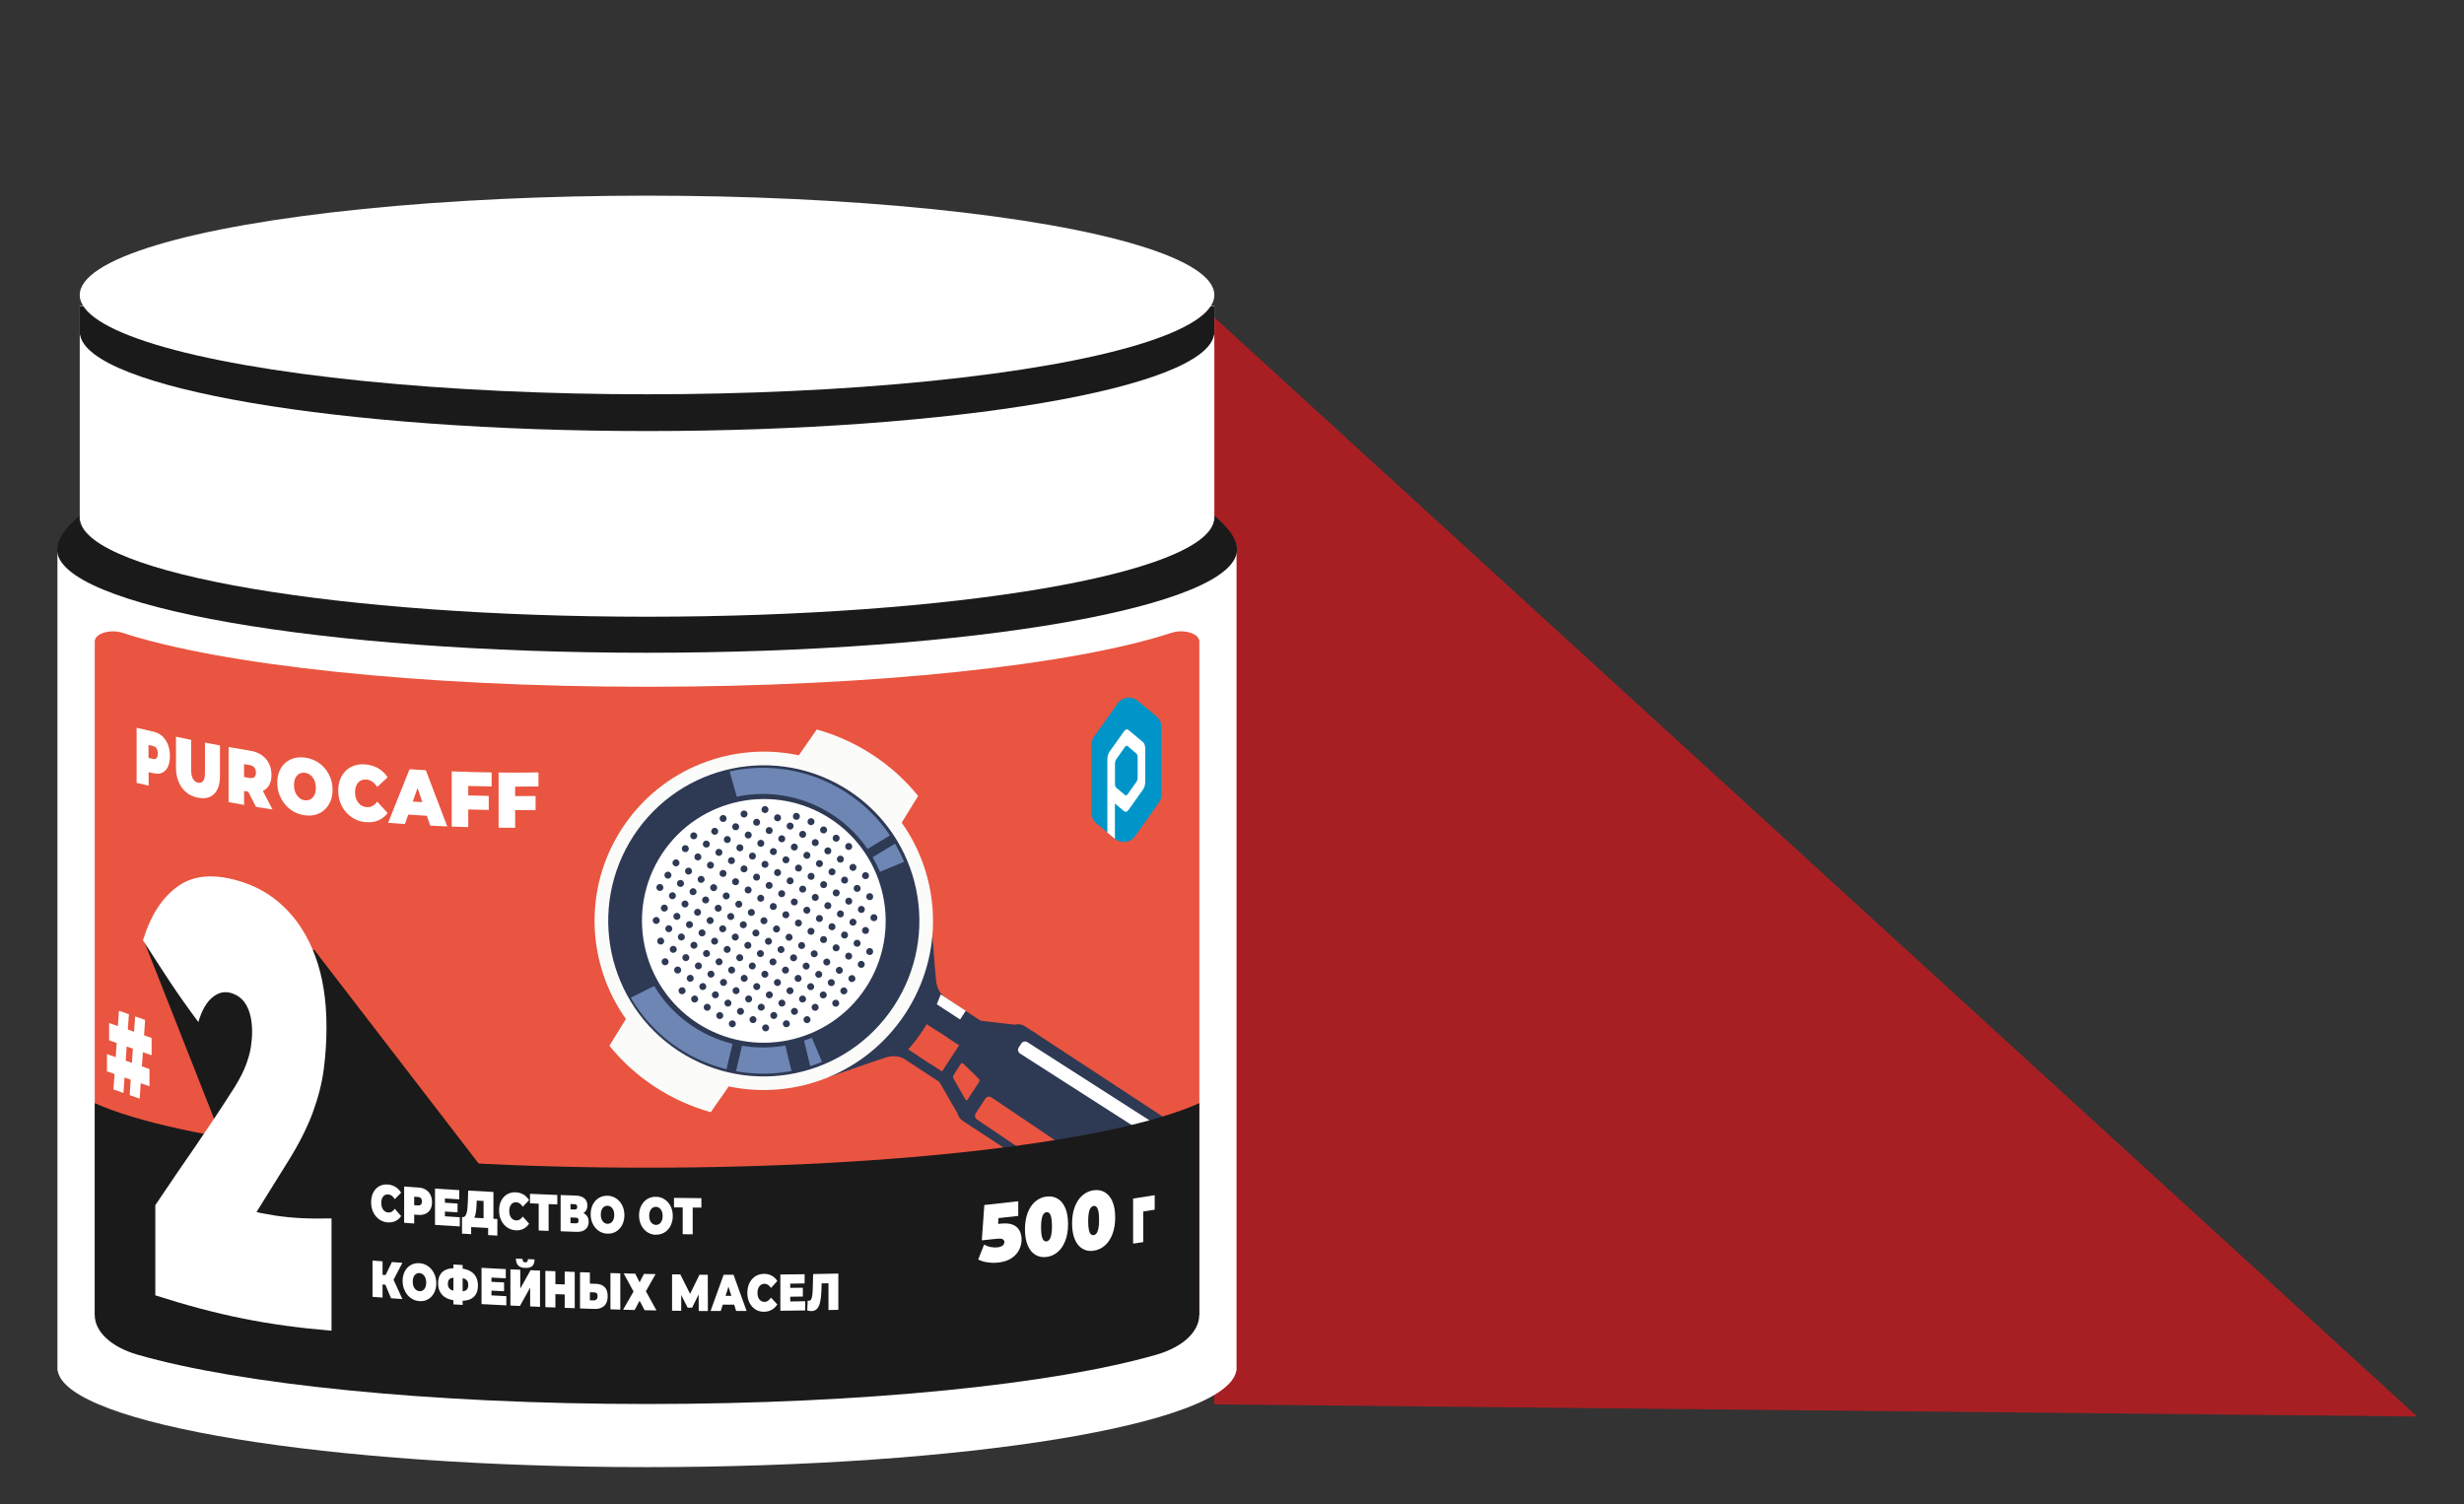 <?xml version="1.0" encoding="UTF-8"?> <svg xmlns="http://www.w3.org/2000/svg" xmlns:xlink="http://www.w3.org/1999/xlink" viewBox="0 0 447.07 272.93"><rect x="0" y="0" width="447.07" height="272.93" fill="#333333" stroke="none"/> <defs> <style> .cls-1 { fill: none; } .cls-2 { clip-path: url(#clippath); } .cls-3 { fill: #0095c8; } .cls-4 { fill: #e95540; } .cls-5, .cls-6 { fill: #fff; } .cls-7 { fill: #a81f23; } .cls-8 { fill: #111; } .cls-9 { fill: #1a1a1a; } .cls-10 { fill: #6d86b4; } .cls-11, .cls-12 { fill: #2e3954; } .cls-13 { clip-path: url(#clippath-1); } .cls-14 { fill: #2f3952; } .cls-14, .cls-12, .cls-6, .cls-15 { fill-rule: evenodd; } .cls-15 { fill: #fbfbfa; } </style> <clipPath id="clippath"> <polygon class="cls-1" points="-643.59 1067.89 -643.59 2787.18 -3711.78 2796.21 -3711.78 1347.13 -643.59 1067.89"></polygon> </clipPath> <clipPath id="clippath-1"> <rect class="cls-1" x="95.41" y="127.06" width="117.28" height="87.56"></rect> </clipPath> </defs> <g id="_Слой_20" data-name="Слой 20"> <g class="cls-2"> <g> <path class="cls-11" d="M-2492.5-109.73C-1968.04,342.76-1460.99,814.82-944.46,1276.21-391.82,1763.99,165.87,2260.86,709.51,2758.67c70.49,64.48,140.88,129.08,211.01,193.97l-1.12,1.25c-72.08-62.71-143.9-125.71-215.62-188.83C150.16,2278.35-404.01,1777.59-948.63,1280.85-1461.14,816.68-1992.53,363.52-2492.5-109.73h0Z"></path> <path class="cls-11" d="M-2744.47,47.74c524.47,452.49,1031.52,924.55,1548.05,1385.94C-643.78,1921.47-86.1,2418.34,457.54,2916.15c70.49,64.48,140.88,129.08,211.01,193.97l-1.12,1.25c-72.08-62.71-143.9-125.71-215.62-188.83C-101.8,2435.83-655.98,1935.06-1200.59,1438.33-1713.1,974.16-2244.49,521-2744.47,47.74h0Z"></path> <path class="cls-11" d="M-2996.43,205.22c524.47,452.49,1031.52,924.55,1548.05,1385.94,552.63,487.79,1110.32,984.66,1653.96,1482.47,70.49,64.48,140.88,129.08,211.01,193.97l-1.12,1.25c-72.08-62.71-143.9-125.71-215.62-188.83-553.61-486.71-1107.79-987.48-1652.4-1484.21-512.51-464.18-1043.9-917.33-1543.88-1390.59h0Z"></path> </g> </g> </g> <g id="_Слой_18" data-name="Слой 18"> <g> <polygon class="cls-7" points="217.78 55.27 438.57 257.02 220.32 254.81 217.78 55.27"></polygon> <g> <g> <path class="cls-5" d="M10.42,98.98V241.29h0v7.44h.05c1.72,9.7,48.93,17.47,106.92,17.47s105.2-7.77,106.92-17.47h.05v-7.44h0V98.98H10.42Z"></path> <path class="cls-9" d="M224.45,99.7c0,10.35-47.93,18.74-107.05,18.74S10.35,110.05,10.35,99.7s47.93-30.74,107.05-30.74,107.05,20.39,107.05,30.74Z"></path> <path class="cls-4" d="M117.4,124.61c-41.47,0-77.41-3.98-95.16-9.79-2.23-.73-5.05,.13-5.05,1.55v122.15c15.18,6.84,54.3,11.71,100.21,11.71s85.03-4.87,100.21-11.71V116.37c0-1.42-2.82-2.28-5.05-1.55-17.74,5.81-53.68,9.79-95.16,9.79Z"></path> <path class="cls-5" d="M14.47,55.52v38.91h.05c1.66,9.7,47.08,17.47,102.88,17.47s101.22-7.77,102.88-17.47h.05V55.52H14.47Z"></path> <path class="cls-9" d="M14.47,55.57v5.17h.05c1.66,9.7,47.08,17.47,102.88,17.47s101.22-7.77,102.88-17.47h.05v-5.17H14.47Z"></path> <ellipse class="cls-5" cx="117.4" cy="53.52" rx="102.93" ry="18.02"></ellipse> </g> <path class="cls-5" d="M19.41,194.39v-3.13l7.71,2.71v3.13l-7.71-2.71Zm.39-5.63v-3.14l7.71,2.71v3.14l-7.71-2.71Zm.79,8.91l.99-14.28,1.81,.64-.99,14.28-1.81-.64Zm2.94,1.03l.99-14.28,1.81,.64-.99,14.28-1.81-.64Z"></path> <g> <path class="cls-1" d="M11.51,135.65c0-.97,0-1.46,0-2.43,1.49,.43,2.24,.64,3.74,1.05,0,.97,0,1.46,0,2.43-1.5-.41-2.25-.62-3.74-1.05Z"></path> <path class="cls-5" d="M24.79,142.07c0-4.01,0-6.01,0-10.02,1.24,.3,1.86,.44,3.1,.72,.6,.14,1.12,.41,1.56,.81,.44,.4,.78,.91,1.02,1.53,.24,.62,.36,1.31,.36,2.09,0,.77-.12,1.41-.36,1.92-.24,.51-.58,.87-1.02,1.08-.44,.21-.96,.25-1.56,.11-.76-.17-1.14-.26-1.89-.44,.39-.49,.58-.73,.97-1.22,0,1.56,0,2.34,0,3.91-.87-.2-1.3-.3-2.17-.51Zm2.17-3.02c-.39-.7-.58-1.05-.97-1.76,.7,.17,1.05,.25,1.76,.41,.3,.07,.52,.01,.67-.16,.14-.18,.22-.45,.22-.81,0-.36-.07-.66-.22-.91-.14-.24-.37-.4-.67-.47-.7-.16-1.05-.24-1.76-.41,.39-.52,.58-.78,.96-1.31,0,2.16,0,3.24,0,5.41Z"></path> <path class="cls-5" d="M35.92,144.74c-1.26-.25-2.24-.87-2.94-1.85s-1.05-2.22-1.05-3.71c0-2.2,0-3.31,0-5.51,1.1,.24,1.66,.35,2.76,.58,0,2.16,0,3.25,0,5.41,0,.76,.11,1.33,.34,1.69,.23,.37,.53,.59,.91,.66,.39,.08,.7-.02,.92-.3,.22-.28,.33-.8,.33-1.56,0-2.16,0-3.25,0-5.41,1.09,.21,1.63,.32,2.72,.52,0,2.2,0,3.31,0,5.51,0,1.5-.35,2.6-1.06,3.29-.7,.7-1.69,.93-2.94,.67Z"></path> <path class="cls-5" d="M41.48,145.56c0-4.01,0-6.01,0-10.02,1.6,.29,2.4,.42,4,.69,.78,.13,1.45,.39,2.01,.78,.57,.4,1,.9,1.31,1.51,.31,.61,.46,1.31,.46,2.08,0,.77-.15,1.41-.46,1.92-.31,.51-.75,.87-1.31,1.08-.57,.21-1.24,.24-2.01,.12-.98-.16-1.47-.25-2.44-.42,.5-.47,.75-.7,1.25-1.17,0,1.56,0,2.34,0,3.91-1.12-.19-1.68-.29-2.8-.49Zm2.8-3.04c-.5-.7-.75-1.05-1.25-1.75,.91,.16,1.36,.24,2.27,.39,.39,.06,.67,0,.86-.17,.19-.18,.28-.45,.28-.81s-.09-.66-.28-.9c-.19-.24-.47-.39-.86-.46-.91-.15-1.36-.23-2.27-.39,.5-.53,.75-.79,1.25-1.32,0,2.16,0,3.24,0,5.41Zm2.17,3.89c-.82-1.59-1.22-2.39-2.04-3.99,1.19,.2,1.78,.3,2.97,.49,.83,1.59,1.24,2.38,2.07,3.97-1.2-.18-1.8-.28-2.99-.47Z"></path> <path class="cls-5" d="M55.33,147.94c-.73-.1-1.4-.32-2.01-.66-.61-.34-1.14-.78-1.59-1.32-.45-.54-.8-1.14-1.05-1.82-.25-.67-.37-1.39-.37-2.14s.12-1.44,.37-2.04c.25-.6,.6-1.1,1.05-1.51,.45-.41,.98-.7,1.59-.87,.61-.17,1.28-.21,2-.12,.73,.1,1.4,.31,2.01,.64,.61,.33,1.14,.76,1.59,1.29,.45,.53,.8,1.12,1.05,1.78,.25,.66,.37,1.38,.37,2.14s-.12,1.44-.37,2.04c-.25,.61-.6,1.13-1.05,1.55-.45,.42-.98,.72-1.59,.9-.61,.18-1.27,.23-1.99,.13Zm-.01-2.74c.28,.04,.54,.01,.78-.07,.24-.08,.45-.22,.63-.41,.18-.19,.32-.44,.43-.73,.1-.3,.15-.64,.15-1.03s-.05-.75-.15-1.07c-.1-.32-.24-.6-.43-.84-.18-.24-.39-.43-.63-.57-.24-.15-.5-.24-.78-.27-.28-.04-.54-.01-.78,.07-.24,.08-.45,.22-.63,.41-.18,.19-.32,.43-.42,.73-.1,.3-.15,.64-.15,1.03s.05,.75,.15,1.07c.1,.32,.24,.61,.42,.84,.18,.24,.39,.43,.63,.58,.24,.15,.5,.24,.78,.27Z"></path> <path class="cls-5" d="M66.34,149.18c-.71-.07-1.37-.26-1.98-.57-.61-.31-1.13-.73-1.58-1.24-.44-.51-.79-1.1-1.04-1.77-.25-.67-.37-1.38-.37-2.16s.12-1.47,.37-2.08c.25-.61,.59-1.13,1.04-1.55,.44-.42,.97-.73,1.58-.92,.61-.19,1.26-.26,1.98-.19,.87,.08,1.65,.32,2.32,.72,.67,.4,1.23,.94,1.67,1.62-.76,.7-1.14,1.05-1.89,1.75-.26-.4-.55-.71-.87-.94-.32-.23-.68-.37-1.07-.4-.31-.03-.6,0-.85,.09-.25,.09-.47,.24-.65,.44-.18,.2-.32,.45-.43,.75-.1,.3-.15,.64-.15,1.02s.05,.73,.15,1.05c.1,.32,.24,.6,.43,.84,.18,.24,.4,.42,.65,.56,.25,.14,.54,.22,.85,.25,.4,.04,.76-.03,1.07-.21,.32-.18,.61-.44,.87-.79,.76,.83,1.14,1.24,1.89,2.06-.44,.6-1,1.05-1.67,1.34-.67,.29-1.45,.4-2.32,.32Z"></path> <path class="cls-5" d="M70.42,149.3c1.56-3.88,2.34-5.83,3.89-9.73,1.18,.08,1.77,.11,2.95,.18,1.56,4.09,2.34,6.13,3.89,10.2-1.24-.05-1.86-.08-3.1-.15-1.15-3.43-1.72-5.14-2.87-8.58,.47,.03,.7,.04,1.17,.07-1.15,3.3-1.72,4.94-2.88,8.23-1.22-.08-1.83-.13-3.05-.22Zm2.31-1.57c.31-.95,.46-1.43,.76-2.38,1.64,.11,2.46,.16,4.1,.25,.31,.99,.46,1.48,.76,2.47-2.25-.12-3.37-.19-5.62-.34Z"></path> <path class="cls-5" d="M84.96,150.08c-1.2-.04-1.8-.06-3-.1,0-4,0-6.01,0-10.02,2.9,.11,4.34,.15,7.24,.19,0,1.02,0,1.53,0,2.55-1.69-.02-2.54-.04-4.24-.09,0,2.99,0,4.48,0,7.47Zm-.2-5.76c1.57,.05,2.35,.06,3.92,.09,0,1.02,0,1.53,0,2.55-1.57-.03-2.35-.04-3.92-.09,0-1.02,0-1.53,0-2.55Z"></path> <path class="cls-5" d="M93.47,150.2c-1.2,0-1.8,0-3-.02,0-4,0-6.01,0-10.01,2.89,.03,4.34,.03,7.23-.02,0,1.02,0,1.53,0,2.55-1.69,.02-2.54,.03-4.23,.03,0,2.99,0,4.48,0,7.47Zm-.2-5.75c1.57,0,2.35,0,3.91-.02,0,1.02,0,1.53,0,2.55-1.57,.02-2.35,.02-3.91,.02,0-1.02,0-1.53,0-2.55Z"></path> <path class="cls-1" d="M143.9,142.85v-2.43c1.5-.27,2.25-.4,3.74-.69v2.43c-1.49,.29-2.24,.42-3.74,.69Z"></path> </g> <g> <path class="cls-3" d="M198.01,135.16v12.29c0,.74,.33,1.45,.9,1.92l3.38,2.82c1.12,.94,2.81,.72,3.66-.47l4.32-6.08c.3-.42,.46-.93,.46-1.45v-12.29c0-.74-.33-1.45-.9-1.92l-3.38-2.82c-1.12-.94-2.81-.72-3.66,.47l-4.32,6.08c-.3,.42-.46,.93-.46,1.45Z"></path> <path class="cls-5" d="M207.41,134.67l-2.67-2.23c-.24-.2-.53-.11-.77,.22l-2.67,3.75c-.24,.33-.38,.87-.38,1.4v1.56h0v11.7l1.37,1.14v-6.42l1.68,1.41c.24,.2,.53,.11,.77-.22l2.67-3.75c.24-.33,.38-.87,.38-1.4v-5.98c0-.53-.15-.98-.38-1.18Zm-.99,6.36c0,.32-.09,.64-.23,.84l-1.6,2.26c-.14,.2-.32,.25-.46,.13l-1.6-1.34c-.14-.12-.23-.39-.23-.71v-3.6c0-.32,.09-.64,.23-.84l1.6-2.26c.14-.2,.32-.25,.46-.13l1.6,1.34c.14,.12,.23,.39,.23,.71v3.6Z"></path> </g> <polygon class="cls-9" points="26.11 170.69 44.88 218.31 46.29 241.62 114.29 246.79 57.04 172.38 26.11 170.69"></polygon> <g class="cls-13"> <g> <polygon class="cls-14" points="170.43 196.3 173.76 202.07 184.1 185.92 177.67 185.18 170.43 196.3"></polygon> <g> <g> <path class="cls-12" d="M164.2,192.22l27.66,18.14,3.67-5.6,3.67-5.6-27.66-18.14c-1.02-.67-1.58-1.89-1.7-3.08-.21-2.12-.87-10.97-.87-10.97l-5.03-1.09c.58-.15-2.95,11.44-2.95,11.44l2.79,2.8-1.75,2.67-1.75,2.67-3.68-1.45s-9.22,7.86-9.32,7.27l3,4.18s8.38-2.93,10.41-3.58c1.14-.36,2.48-.35,3.5,.33Z"></path> <path class="cls-15" d="M132.23,197.12c12.01,2.54,24.89-2.32,32.03-13.21,7.14-10.89,6.46-24.63-.66-34.64l2.99-4.85c-2.29-2.83-5.05-5.36-8.26-7.46s-6.63-3.62-10.13-4.6l-3.26,4.68c-12.01-2.54-24.89,2.32-32.03,13.21-7.14,10.89-6.46,24.63,.66,34.64l-3,4.85c2.29,2.83,5.05,5.36,8.26,7.46,3.21,2.1,6.63,3.62,10.13,4.6l3.26-4.68Z"></path> <path class="cls-12" d="M181.81,195.76l5.63-8.59,37.1,24.33c9.44,6.19,15.18,5.36,19.95,8.49l24.14,15.83c1.56,1.02,2,3.13,.98,4.69l-5.88,8.97-5.88,8.97c-1.02,1.56-3.13,2-4.69,.97l-24.14-15.83c-4.77-3.13-6.3-8.72-15.74-14.91l-37.1-24.33,5.63-8.59Z"></path> <path class="cls-12" d="M176.6,204.62l-1.9-1.24c-.48-.32-.81-.79-.95-1.31-.16-.6-.07-1.27,.29-1.83l8.78-13.38c.68-1.04,2.1-1.34,3.14-.65l1.9,1.24-11.26,17.18Z"></path> <circle class="cls-8" cx="138.59" cy="167.09" r="27.64"></circle> <path class="cls-12" d="M153.85,143.82c-12.81-8.4-30.12-4.8-38.52,8.01-8.4,12.81-4.8,30.12,8.01,38.52,12.81,8.4,30.12,4.8,38.52-8.01,8.4-12.81,4.8-30.12-8.01-38.52Z"></path> <path class="cls-6" d="M150.72,148.59c-10.19-6.68-23.95-3.82-30.63,6.37-6.68,10.19-3.82,23.95,6.37,30.63,10.19,6.68,23.95,3.82,30.63-6.37,6.68-10.19,3.82-23.95-6.37-30.63Z"></path> <path class="cls-12" d="M144.85,147.59c.29,.19,.37,.58,.18,.88s-.58,.37-.88,.18-.37-.58-.18-.88,.58-.37,.88-.18h0Zm9.37,30.5c.29,.19,.68,.11,.88-.18s.11-.68-.18-.88-.68-.11-.88,.18-.11,.68,.18,.88h0Zm-2.28-1.5c.29,.19,.68,.11,.88-.18s.11-.68-.18-.88-.68-.11-.88,.18-.11,.68,.18,.88h0Zm-2.28-1.5c.29,.19,.68,.11,.88-.18s.11-.68-.18-.88-.68-.11-.88,.18-.11,.68,.18,.88h0Zm-2.28-1.5c.29,.19,.68,.11,.88-.18s.11-.68-.18-.88-.68-.11-.88,.18-.11,.68,.18,.88h0Zm-2.28-1.5c.29,.19,.68,.11,.88-.18s.11-.68-.18-.88-.68-.11-.88,.18-.11,.68,.18,.88h0Zm-2.28-1.5c.29,.19,.68,.11,.88-.18s.11-.68-.18-.88-.68-.11-.88,.18-.11,.68,.18,.88h0Zm-2.28-1.5c.29,.19,.68,.11,.88-.18s.11-.68-.18-.88-.68-.11-.88,.18-.11,.68,.18,.88h0Zm-2.28-1.5c.29,.19,.68,.11,.88-.18s.11-.68-.18-.88-.68-.11-.88,.18-.11,.68,.18,.88h0Zm-2.28-1.5c.29,.19,.68,.11,.88-.18s.11-.68-.18-.88-.68-.11-.88,.18-.11,.68,.18,.88h0Zm-2.28-1.5c.29,.19,.68,.11,.88-.18s.11-.68-.18-.88-.68-.11-.88,.18-.11,.68,.18,.88h0Zm-2.28-1.5c.29,.19,.68,.11,.88-.18s.11-.68-.18-.88-.68-.11-.88,.18-.11,.68,.18,.88h0Zm-2.28-1.5c.29,.19,.68,.11,.88-.18s.11-.68-.18-.88-.68-.11-.88,.18-.11,.68,.18,.88h0Zm-2.28-1.5c.29,.19,.68,.11,.88-.18s.11-.68-.18-.88-.68-.11-.88,.18-.11,.68,.18,.88h0Zm-2.28-1.5c.29,.19,.68,.11,.88-.18s.11-.68-.18-.88-.68-.11-.88,.18-.11,.68,.18,.88h0Zm-2.28-1.5c.29,.19,.68,.11,.88-.18s.11-.68-.18-.88-.68-.11-.88,.18-.11,.68,.18,.88h0Zm30.46,23.23c.29,.19,.68,.11,.88-.18s.11-.68-.18-.88-.68-.11-.88,.18-.11,.68,.18,.88h0Zm-2.28-1.5c.29,.19,.68,.11,.88-.18s.11-.68-.18-.88-.68-.11-.88,.18-.11,.68,.18,.88h0Zm-2.28-1.5c.29,.19,.68,.11,.88-.18s.11-.68-.18-.88-.68-.11-.88,.18-.11,.68,.18,.88h0Zm-2.28-1.5c.29,.19,.68,.11,.88-.18s.11-.68-.18-.88-.68-.11-.88,.18-.11,.68,.18,.88h0Zm-2.28-1.5c.29,.19,.68,.11,.88-.18s.11-.68-.18-.88-.68-.11-.88,.18-.11,.68,.18,.88h0Zm-2.28-1.5c.29,.19,.68,.11,.88-.18s.11-.68-.18-.88-.68-.11-.88,.18-.11,.68,.18,.88h0Zm-2.28-1.5c.29,.19,.68,.11,.88-.18s.11-.68-.18-.88-.68-.11-.88,.18-.11,.68,.18,.88h0Zm-2.28-1.5c.29,.19,.68,.11,.88-.18s.11-.68-.18-.88-.68-.11-.88,.18-.11,.68,.18,.88h0Zm-2.28-1.5c.29,.19,.68,.11,.88-.18s.11-.68-.18-.88-.68-.11-.88,.18-.11,.68,.18,.88h0Zm-2.28-1.5c.29,.19,.68,.11,.88-.18s.11-.68-.18-.88-.68-.11-.88,.18-.11,.68,.18,.88h0Zm-2.28-1.5c.29,.19,.68,.11,.88-.18s.11-.68-.18-.88-.68-.11-.88,.18-.11,.68,.18,.88h0Zm-2.28-1.5c.29,.19,.68,.11,.88-.18s.11-.68-.18-.88-.68-.11-.88,.18-.11,.68,.18,.88h0Zm-2.28-1.5c.29,.19,.68,.11,.88-.18s.11-.68-.18-.88-.68-.11-.88,.18-.11,.68,.18,.88h0Zm-2.28-1.5c.29,.19,.68,.11,.88-.18s.11-.68-.18-.88-.68-.11-.88,.18-.11,.68,.18,.88h0Zm-2.28-1.5c.29,.19,.68,.11,.88-.18s.11-.68-.18-.88-.68-.11-.88,.18-.11,.68,.18,.88h0Zm30.46,23.23c.29,.19,.68,.11,.87-.18s.11-.68-.18-.88-.68-.11-.88,.18-.11,.68,.18,.88h0Zm-2.28-1.5c.29,.19,.68,.11,.88-.18s.11-.68-.18-.88-.68-.11-.88,.18-.11,.68,.18,.88h0Zm-2.28-1.5c.29,.19,.68,.11,.88-.18s.11-.68-.18-.88-.68-.11-.88,.18-.11,.68,.18,.88h0Zm-2.28-1.5c.29,.19,.68,.11,.88-.18s.11-.68-.18-.88-.68-.11-.88,.18-.11,.68,.18,.88h0Zm-2.28-1.5c.29,.19,.68,.11,.87-.18s.11-.68-.18-.88-.68-.11-.88,.18-.11,.68,.18,.88h0Zm-2.28-1.5c.29,.19,.68,.11,.88-.18s.11-.68-.18-.88-.68-.11-.88,.18-.11,.68,.18,.88h0Zm-2.28-1.5c.29,.19,.68,.11,.88-.18s.11-.68-.18-.88-.68-.11-.88,.18-.11,.68,.18,.88h0Zm-2.28-1.5c.29,.19,.68,.11,.88-.18s.11-.68-.18-.88-.68-.11-.88,.18-.11,.68,.18,.88h0Zm-2.28-1.5c.29,.19,.68,.11,.88-.18s.11-.68-.18-.88-.68-.11-.88,.18-.11,.68,.18,.88h0Zm-2.28-1.5c.29,.19,.68,.11,.88-.18s.11-.68-.18-.88-.68-.11-.88,.18-.11,.68,.18,.88h0Zm-2.28-1.5c.29,.19,.68,.11,.88-.18s.11-.68-.18-.88-.68-.11-.88,.18-.11,.68,.18,.88h0Zm-2.28-1.5c.29,.19,.68,.11,.88-.18s.11-.68-.18-.88-.68-.11-.88,.18-.11,.68,.18,.88h0Zm-2.28-1.5c.29,.19,.68,.11,.88-.18s.11-.68-.18-.88-.68-.11-.88,.18-.11,.68,.18,.88h0Zm-2.28-1.5c.29,.19,.68,.11,.88-.18s.11-.68-.18-.88-.68-.11-.88,.18-.11,.68,.18,.88h0Zm-2.28-1.5c.29,.19,.68,.11,.88-.18s.11-.68-.18-.88-.68-.11-.88,.18-.11,.68,.18,.88h0Zm28.17,21.74c.29,.19,.68,.11,.88-.18s.11-.68-.18-.88-.68-.11-.88,.18-.11,.68,.18,.88h0Zm-2.28-1.5c.29,.19,.68,.11,.88-.18s.11-.68-.18-.88-.68-.11-.88,.18-.11,.68,.18,.88h0Zm-2.28-1.5c.29,.19,.68,.11,.88-.18s.11-.68-.18-.88c-.29-.19-.68-.11-.88,.18s-.11,.68,.18,.88h0Zm-2.28-1.5c.29,.19,.68,.11,.88-.18s.11-.68-.18-.88-.68-.11-.88,.18-.11,.68,.18,.88h0Zm-2.28-1.5c.29,.19,.68,.11,.88-.18s.11-.68-.18-.88-.68-.11-.88,.18-.11,.68,.18,.88h0Zm-2.28-1.5c.29,.19,.68,.11,.88-.18s.11-.68-.18-.88-.68-.11-.88,.18-.11,.68,.18,.88h0Zm-2.28-1.5c.29,.19,.68,.11,.88-.18s.11-.68-.18-.88-.68-.11-.88,.18-.11,.68,.18,.88h0Zm-2.28-1.5c.29,.19,.68,.11,.88-.18s.11-.68-.18-.88-.68-.11-.88,.18-.11,.68,.18,.88h0Zm-2.28-1.5c.29,.19,.68,.11,.88-.18s.11-.68-.18-.88-.68-.11-.88,.18-.11,.68,.18,.88h0Zm-2.28-1.5c.29,.19,.68,.11,.88-.18s.11-.68-.18-.88-.68-.11-.88,.18-.11,.68,.18,.88h0Zm-2.28-1.5c.29,.19,.68,.11,.88-.18s.11-.68-.18-.88-.68-.11-.88,.18-.11,.68,.18,.88h0Zm-2.28-1.5c.29,.19,.68,.11,.88-.18s.11-.68-.18-.88-.68-.11-.88,.18-.11,.68,.18,.88h0Zm-2.28-1.5c.29,.19,.68,.11,.88-.18s.11-.68-.18-.88-.68-.11-.88,.18-.11,.68,.18,.88h0Zm25.89,20.24c.29,.19,.68,.11,.88-.18s.11-.68-.18-.88-.68-.11-.88,.18-.11,.68,.18,.88h0Zm-2.28-1.5c.29,.19,.68,.11,.88-.18s.11-.68-.18-.88-.68-.11-.88,.18-.11,.68,.18,.88h0Zm-2.28-1.5c.29,.19,.68,.11,.88-.18s.11-.68-.18-.88-.68-.11-.88,.18-.11,.68,.18,.88h0Zm-2.28-1.5c.29,.19,.68,.11,.88-.18s.11-.68-.18-.88-.68-.11-.88,.18-.11,.68,.18,.88h0Zm-2.28-1.5c.29,.19,.68,.11,.88-.18s.11-.68-.18-.88-.68-.11-.88,.18-.11,.68,.18,.88h0Zm-2.28-1.5c.29,.19,.68,.11,.88-.18s.11-.68-.18-.88-.68-.11-.88,.18-.11,.68,.18,.88h0Zm-2.28-1.5c.29,.19,.68,.11,.88-.18s.11-.68-.18-.88-.68-.11-.88,.18-.11,.68,.18,.88h0Zm-2.28-1.5c.29,.19,.68,.11,.88-.18s.11-.68-.18-.88-.68-.11-.88,.18-.11,.68,.18,.88h0Zm-2.28-1.5c.29,.19,.68,.11,.88-.18s.11-.68-.18-.88-.68-.11-.88,.18-.11,.68,.18,.88h0Zm-2.28-1.5c.29,.19,.68,.11,.88-.18s.11-.68-.18-.88-.68-.11-.88,.18-.11,.68,.18,.88h0Zm-2.28-1.5c.29,.19,.68,.11,.88-.18s.11-.68-.18-.88-.68-.11-.88,.18-.11,.68,.18,.88h0Zm-2.28-1.5c.29,.19,.68,.11,.88-.18s.11-.68-.18-.88-.68-.11-.88,.18-.11,.68,.18,.88h0Zm-2.28-1.5c.29,.19,.68,.11,.88-.18s.11-.68-.18-.88-.68-.11-.88,.18-.11,.68,.18,.88h0Zm23.61,18.74c.29,.19,.68,.11,.88-.18s.11-.68-.18-.88-.68-.11-.88,.18-.11,.68,.18,.88h0Zm-2.28-1.5c.29,.19,.68,.11,.88-.18s.11-.68-.18-.88-.68-.11-.88,.18-.11,.68,.18,.88h0Zm-2.28-1.5c.29,.19,.68,.11,.88-.18s.11-.68-.18-.88-.68-.11-.88,.18-.11,.68,.18,.88h0Zm-2.28-1.5c.29,.19,.68,.11,.88-.18s.11-.68-.18-.88-.68-.11-.88,.18-.11,.68,.18,.88h0Zm-2.28-1.5c.29,.19,.68,.11,.88-.18s.11-.68-.18-.88-.68-.11-.88,.18-.11,.68,.18,.88h0Zm-2.28-1.5c.29,.19,.68,.11,.88-.18s.11-.68-.18-.88-.68-.11-.88,.18-.11,.68,.18,.88h0Zm-2.28-1.5c.29,.19,.68,.11,.88-.18s.11-.68-.18-.88-.68-.11-.88,.18-.11,.68,.18,.88h0Zm-2.28-1.5c.29,.19,.68,.11,.88-.18s.11-.68-.18-.88-.68-.11-.88,.18-.11,.68,.18,.88h0Zm-2.28-1.5c.29,.19,.68,.11,.88-.18s.11-.68-.18-.88-.68-.11-.88,.18-.11,.68,.18,.88h0Zm-2.28-1.5c.29,.19,.68,.11,.88-.18s.11-.68-.18-.88-.68-.11-.88,.18-.11,.68,.18,.88h0Zm-2.28-1.5c.29,.19,.68,.11,.88-.18s.11-.68-.18-.88-.68-.11-.88,.18-.11,.68,.18,.88h0Zm19.04,15.75c.29,.19,.68,.11,.88-.18s.11-.68-.18-.88-.68-.11-.88,.18-.11,.68,.18,.88h0Zm-2.28-1.5c.29,.19,.68,.11,.87-.18s.11-.68-.18-.88-.68-.11-.88,.18-.11,.68,.18,.88h0Zm-2.28-1.5c.29,.19,.68,.11,.88-.18s.11-.68-.18-.88-.68-.11-.88,.18-.11,.68,.18,.88h0Zm-2.28-1.5c.29,.19,.68,.11,.88-.18s.11-.68-.18-.88-.68-.11-.88,.18-.11,.68,.18,.88h0Zm-2.28-1.5c.29,.19,.68,.11,.88-.18s.11-.68-.18-.88-.68-.11-.88,.18-.11,.68,.18,.88h0Zm-2.28-1.5c.29,.19,.68,.11,.88-.18s.11-.68-.18-.88-.68-.11-.88,.18-.11,.68,.18,.88h0Zm-2.28-1.5c.29,.19,.68,.11,.88-.18s.11-.68-.18-.88-.68-.11-.88,.18-.11,.68,.18,.88h0Zm-2.28-1.5c.29,.19,.68,.11,.88-.18s.11-.68-.18-.88-.68-.11-.88,.18-.11,.68,.18,.88h0Zm-2.28-1.5c.29,.19,.68,.11,.88-.18s.11-.68-.18-.88-.68-.11-.88,.18-.11,.68,.18,.88h0Zm12.2,11.26c.29,.19,.68,.11,.88-.18s.11-.68-.18-.88-.68-.11-.88,.18-.11,.68,.18,.88h0Zm-2.28-1.5c.29,.19,.68,.11,.88-.18s.11-.68-.18-.88-.68-.11-.88,.18-.11,.68,.18,.88h0Zm-2.28-1.5c.29,.19,.68,.11,.88-.18s.11-.68-.18-.88-.68-.11-.88,.18-.11,.68,.18,.88h0Zm-2.28-1.5c.29,.19,.68,.11,.88-.18s.11-.68-.18-.88-.68-.11-.88,.18-.11,.68,.18,.88h0Zm-2.28-1.5c.29,.19,.68,.11,.88-.18s.11-.68-.18-.88-.68-.11-.88,.18-.11,.68,.18,.88h0Zm33.21-5.85c.29,.19,.37,.58,.18,.88s-.58,.37-.88,.18-.37-.58-.18-.88,.58-.37,.88-.18h0Zm-2.28-1.5c.29,.19,.37,.58,.18,.88s-.58,.37-.88,.18-.37-.58-.18-.88,.58-.37,.88-.18h0Zm-2.28-1.5c.29,.19,.37,.58,.18,.88s-.58,.37-.88,.18-.37-.58-.18-.88,.58-.37,.88-.18h0Zm-2.28-1.5c.29,.19,.37,.58,.18,.88s-.58,.37-.88,.18-.37-.58-.18-.88,.58-.37,.88-.18h0Zm-2.28-1.5c.29,.19,.37,.58,.18,.88s-.58,.37-.88,.18-.37-.58-.18-.88,.58-.37,.88-.18h0Zm-2.28-1.5c.29,.19,.37,.58,.18,.88s-.58,.37-.88,.18-.37-.58-.18-.88,.58-.37,.88-.18h0Zm-2.28-1.5c.29,.19,.37,.58,.18,.88s-.58,.37-.88,.18-.37-.58-.18-.88,.58-.37,.88-.18h0Zm-2.28-1.5c.29,.19,.37,.58,.18,.88s-.58,.37-.88,.18-.37-.58-.18-.88,.58-.37,.88-.18h0Zm-2.28-1.5c.29,.19,.37,.58,.18,.88s-.58,.37-.88,.18-.37-.58-.18-.88,.58-.37,.88-.18h0Zm-2.28-1.5c.29,.19,.37,.58,.18,.88s-.58,.37-.88,.18-.37-.58-.18-.88,.58-.37,.88-.18h0Zm-2.28-1.5c.29,.19,.37,.58,.18,.88s-.58,.37-.88,.18-.37-.58-.18-.88,.58-.37,.88-.18h0Zm-2.28-1.5c.29,.19,.37,.58,.18,.88s-.58,.37-.88,.18-.37-.58-.18-.88,.58-.37,.88-.18h0Zm-2.28-1.5c.29,.19,.37,.58,.18,.88s-.58,.37-.88,.18-.37-.58-.18-.88,.58-.37,.88-.18h0Zm-2.28-1.5c.29,.19,.37,.58,.18,.88s-.58,.37-.88,.18-.37-.58-.18-.88,.58-.37,.88-.18h0Zm-2.28-1.5c.29,.19,.37,.58,.18,.88s-.58,.37-.88,.18-.37-.58-.18-.88,.58-.37,.88-.18h0Zm33.45,18.67c.29,.19,.37,.58,.18,.88s-.58,.37-.88,.18-.37-.58-.18-.88,.58-.37,.88-.18h0Zm-2.28-1.5c.29,.19,.37,.58,.18,.88s-.58,.37-.88,.18-.37-.58-.18-.88,.58-.37,.88-.18h0Zm-2.28-1.5c.29,.19,.37,.58,.18,.88s-.58,.37-.88,.18-.37-.58-.18-.88,.58-.37,.88-.18h0Zm-2.28-1.5c.29,.19,.37,.58,.18,.88s-.58,.37-.88,.18-.37-.58-.18-.88,.58-.37,.88-.18h0Zm-2.28-1.5c.29,.19,.37,.58,.18,.88s-.58,.37-.88,.18-.37-.58-.18-.88,.58-.37,.88-.18h0Zm-2.28-1.5c.29,.19,.37,.58,.18,.88s-.58,.37-.88,.18-.37-.58-.18-.88,.58-.37,.88-.18h0Zm-2.28-1.5c.29,.19,.37,.58,.18,.88s-.58,.37-.88,.18-.37-.58-.18-.88,.58-.37,.88-.18h0Zm-2.28-1.5c.29,.19,.37,.58,.18,.88s-.58,.37-.88,.18-.37-.58-.18-.88,.58-.37,.88-.18h0Zm-2.28-1.5c.29,.19,.37,.58,.18,.88s-.58,.37-.88,.18-.37-.58-.18-.88,.58-.37,.88-.18h0Zm-2.28-1.5c.29,.19,.37,.58,.18,.88s-.58,.37-.88,.18-.37-.58-.18-.88,.58-.37,.88-.18h0Zm-2.28-1.5c.29,.19,.37,.58,.18,.88s-.58,.37-.88,.18-.37-.58-.18-.88,.58-.37,.88-.18h0Zm-2.28-1.5c.29,.19,.37,.58,.18,.88s-.58,.37-.88,.18-.37-.58-.18-.88,.58-.37,.88-.18h0Zm-2.28-1.5c.29,.19,.37,.58,.18,.88s-.58,.37-.88,.18-.37-.58-.18-.88,.58-.37,.88-.18h0Zm-2.28-1.5c.29,.19,.37,.58,.18,.88s-.58,.37-.88,.18-.37-.58-.18-.88,.58-.37,.88-.18h0Zm-2.28-1.5c.29,.19,.37,.58,.18,.88s-.58,.37-.88,.18-.37-.58-.18-.88,.58-.37,.88-.18h0Zm31.17,17.17c.29,.19,.37,.58,.18,.88s-.58,.37-.88,.18-.37-.58-.18-.88,.58-.37,.88-.18h0Zm-2.28-1.5c.29,.19,.37,.58,.18,.88-.19,.29-.58,.37-.88,.18s-.37-.58-.18-.88,.58-.37,.88-.18h0Zm-2.28-1.5c.29,.19,.37,.58,.18,.88s-.58,.37-.88,.18-.37-.58-.18-.88,.58-.37,.88-.18h0Zm-2.28-1.5c.29,.19,.37,.58,.18,.88s-.58,.37-.88,.18-.37-.58-.18-.88,.58-.37,.88-.18h0Zm-2.28-1.5c.29,.19,.37,.58,.18,.88s-.58,.37-.88,.18-.37-.58-.18-.88,.58-.37,.88-.18h0Zm-2.28-1.5c.29,.19,.37,.58,.18,.88s-.58,.37-.88,.18-.37-.58-.18-.88,.58-.37,.88-.18h0Zm-2.28-1.5c.29,.19,.37,.58,.18,.88s-.58,.37-.88,.18-.37-.58-.18-.88,.58-.37,.88-.18h0Zm-2.28-1.5c.29,.19,.37,.58,.18,.88s-.58,.37-.88,.18-.37-.58-.18-.88,.58-.37,.88-.18h0Zm-2.28-1.5c.29,.19,.37,.58,.18,.88s-.58,.37-.88,.18-.37-.58-.18-.88,.58-.37,.88-.18h0Zm-2.28-1.5c.29,.19,.37,.58,.18,.88s-.58,.37-.88,.18-.37-.58-.18-.88,.58-.37,.88-.18h0Zm-2.28-1.5c.29,.19,.37,.58,.18,.88s-.58,.37-.88,.18-.37-.58-.18-.88,.58-.37,.88-.18h0Zm-2.28-1.5c.29,.19,.37,.58,.18,.88-.19,.29-.58,.37-.88,.18s-.37-.58-.18-.88,.58-.37,.88-.18h0Zm-2.28-1.5c.29,.19,.37,.58,.18,.88s-.58,.37-.88,.18-.37-.58-.18-.88,.58-.37,.88-.18h0Zm28.88,15.68c.29,.19,.37,.58,.18,.88s-.58,.37-.88,.18-.37-.58-.18-.88,.58-.37,.88-.18h0Zm-2.28-1.5c.29,.19,.37,.58,.18,.88s-.58,.37-.88,.18-.37-.58-.18-.88,.58-.37,.88-.18h0Zm-2.28-1.5c.29,.19,.37,.58,.18,.88s-.58,.37-.88,.18-.37-.58-.18-.88,.58-.37,.88-.18h0Zm-2.28-1.5c.29,.19,.37,.58,.18,.88s-.58,.37-.88,.18-.37-.58-.18-.88,.58-.37,.88-.18h0Zm-2.28-1.5c.29,.19,.37,.58,.18,.88s-.58,.37-.88,.18-.37-.58-.18-.88,.58-.37,.88-.18h0Zm-2.28-1.5c.29,.19,.37,.58,.18,.88s-.58,.37-.88,.18-.37-.58-.18-.88,.58-.37,.88-.18h0Zm-2.28-1.5c.29,.19,.37,.58,.18,.88s-.58,.37-.88,.18-.37-.58-.18-.88,.58-.37,.88-.18h0Zm-2.28-1.5c.29,.19,.37,.58,.18,.88s-.58,.37-.88,.18-.37-.58-.18-.88,.58-.37,.88-.18h0Zm-2.28-1.5c.29,.19,.37,.58,.18,.88s-.58,.37-.88,.18-.37-.58-.18-.88,.58-.37,.88-.18h0Zm-2.28-1.5c.29,.19,.37,.58,.18,.88s-.58,.37-.88,.18-.37-.58-.18-.88,.58-.37,.88-.18h0Zm-2.28-1.5c.29,.19,.37,.58,.18,.88s-.58,.37-.88,.18-.37-.58-.18-.88,.58-.37,.88-.18h0Zm-2.28-1.5c.29,.19,.37,.58,.18,.88s-.58,.37-.88,.18-.37-.58-.18-.88,.58-.37,.88-.18h0Zm-2.28-1.5c.29,.19,.37,.58,.18,.88s-.58,.37-.88,.18-.37-.58-.18-.88,.58-.37,.88-.18h0Zm26.6,14.18c.29,.19,.37,.58,.18,.88s-.58,.37-.88,.18-.37-.58-.18-.88,.58-.37,.88-.18h0Zm-2.28-1.5c.29,.19,.37,.58,.18,.88s-.58,.37-.88,.18-.37-.58-.18-.88,.58-.37,.88-.18h0Zm-2.28-1.5c.29,.19,.37,.58,.18,.88s-.58,.37-.88,.18-.37-.58-.18-.88,.58-.37,.88-.18h0Zm-2.28-1.5c.29,.19,.37,.58,.18,.88s-.58,.37-.88,.18-.37-.58-.18-.88,.58-.37,.88-.18h0Zm-2.28-1.5c.29,.19,.37,.58,.18,.88s-.58,.37-.88,.18-.37-.58-.18-.88,.58-.37,.88-.18h0Zm-2.28-1.5c.29,.19,.37,.58,.18,.88s-.58,.37-.88,.18-.37-.58-.18-.88,.58-.37,.88-.18h0Zm-2.28-1.5c.29,.19,.37,.58,.18,.88s-.58,.37-.88,.18-.37-.58-.18-.88,.58-.37,.88-.18h0Zm-2.28-1.5c.29,.19,.37,.58,.18,.88s-.58,.37-.88,.18-.37-.58-.18-.88,.58-.37,.88-.18h0Zm-2.28-1.5c.29,.19,.37,.58,.18,.88s-.58,.37-.88,.18-.37-.58-.18-.88,.58-.37,.88-.18h0Zm-2.28-1.5c.29,.19,.37,.58,.18,.88s-.58,.37-.88,.18-.37-.58-.18-.88,.58-.37,.88-.18h0Zm-2.28-1.5c.29,.19,.37,.58,.18,.88s-.58,.37-.88,.18-.37-.58-.18-.88,.58-.37,.88-.18h0Zm22.04,11.19c.29,.19,.37,.58,.18,.88s-.58,.37-.88,.18-.37-.58-.18-.88,.58-.37,.88-.18h0Zm-2.28-1.5c.29,.19,.37,.58,.18,.88s-.58,.37-.88,.18-.37-.58-.18-.88,.58-.37,.88-.18h0Zm-2.28-1.5c.29,.19,.37,.58,.18,.88s-.58,.37-.88,.18-.37-.58-.18-.88,.58-.37,.88-.18h0Zm-2.28-1.5c.29,.19,.37,.58,.18,.88s-.58,.37-.88,.18-.37-.58-.18-.88,.58-.37,.88-.18h0Zm-2.28-1.5c.29,.19,.37,.58,.18,.88s-.58,.37-.88,.18-.37-.58-.18-.88,.58-.37,.88-.18h0Zm-2.28-1.5c.29,.19,.37,.58,.18,.88s-.58,.37-.88,.18-.37-.58-.18-.88,.58-.37,.88-.18h0Zm-2.28-1.5c.29,.19,.37,.58,.18,.88s-.58,.37-.88,.18-.37-.58-.18-.88,.58-.37,.88-.18h0Zm-2.28-1.5c.29,.19,.37,.58,.18,.88s-.58,.37-.88,.18-.37-.58-.18-.88,.58-.37,.88-.18h0Zm-2.28-1.5c.29,.19,.37,.58,.18,.88s-.58,.37-.88,.18-.37-.58-.18-.88,.58-.37,.88-.18h0Zm15.19,6.7c.29,.19,.37,.58,.18,.88s-.58,.37-.88,.18-.37-.58-.18-.88,.58-.37,.88-.18h0Zm-2.28-1.5c.29,.19,.37,.58,.18,.88s-.58,.37-.88,.18-.37-.58-.18-.88,.58-.37,.88-.18h0Zm-2.28-1.5c.29,.19,.37,.58,.18,.88s-.58,.37-.88,.18-.37-.58-.18-.88,.58-.37,.88-.18h0Zm-2.28-1.5c.29,.19,.37,.58,.18,.88s-.58,.37-.88,.18-.37-.58-.18-.88,.58-.37,.88-.18Z"></path> <path class="cls-12" d="M123.11,190.69c6.52,4.27,14.15,5.5,21.22,4.03,7.07-1.47,13.58-5.64,17.86-12.16,4.27-6.52,5.5-14.15,4.03-21.22-1.47-7.07-5.64-13.58-12.16-17.86-6.52-4.27-14.15-5.5-21.22-4.03-7.07,1.47-13.58,5.64-17.86,12.16-4.27,6.52-5.5,14.15-4.03,21.22,1.47,7.07,5.64,13.58,12.16,17.86h0Zm20.99,2.88c-6.78,1.41-14.09,.23-20.34-3.86-6.25-4.1-10.24-10.34-11.65-17.12-1.41-6.78-.23-14.09,3.86-20.34,4.1-6.25,10.34-10.24,17.12-11.65,6.78-1.41,14.09-.23,20.34,3.86,6.25,4.1,10.24,10.34,11.65,17.12,1.41,6.78,.23,14.09-3.86,20.34-4.1,6.25-10.34,10.24-17.11,11.65Z"></path> <g> <path class="cls-10" d="M158.33,155.54l4.07-2.46c.61,1.05,1.16,2.13,1.64,3.28l-4.38,1.83c-.39-.92-.83-1.8-1.32-2.65Z"></path> <path class="cls-10" d="M132.38,139.98c11.14-2.49,22.75,2.16,29.09,11.6l-4.07,2.46c-5.23-7.63-14.64-11.4-23.72-9.49l-1.3-4.58Z"></path> <path class="cls-10" d="M145.89,188.82c.47-.16,.94-.33,1.41-.53l1.84,4.38c-.7,.29-1.41,.55-2.13,.78l-1.12-4.64Z"></path> <path class="cls-10" d="M114.44,181.03l4.26-2.13c3.22,5.37,8.4,9.05,14.21,10.49l-1.09,4.62c-7.15-1.76-13.51-6.33-17.38-12.99Z"></path> <path class="cls-10" d="M134.63,189.74c2.56,.43,5.22,.44,7.86-.04l1.12,4.63c-3.37,.64-6.79,.63-10.07,.04l1.09-4.63Z"></path> </g> </g> <path class="cls-4" d="M175.18,199.52l-2.19-3.84c-.1-.17-.09-.44,.02-.61l1.32-2.03c.11-.16,.31-.18,.45-.05l2.82,2.76c.14,.14,.17,.38,.06,.55l-2.11,3.23c-.1,.16-.27,.16-.37-.01Z"></path> <path class="cls-4" d="M168.9,193.09l-4.11-2.68c.1-.12,.21-.24,.31-.36,.06-.07,.12-.14,.19-.21,.33-.4,.66-.81,.97-1.23,.04-.05,.09-.1,.13-.16,.37-.5,.73-1.01,1.08-1.54,.23-.35,.45-.72,.67-1.08l3.87,2.53-3.1,4.75Z"></path> <path class="cls-5" d="M174.2,184.98l-4.23-2.76c.03-.08,.07-.16,.1-.24,.2-.46,.38-.92,.55-1.39,.02-.06,.04-.11,.06-.16l4.55,2.97-1.04,1.59Z"></path> <path class="cls-4" d="M251.37,253.13l-74.1-50c-.37-.25-.47-.76-.23-1.13l1.74-2.66c.24-.37,.74-.47,1.11-.23l74.1,50c.37,.25,.47,.76,.23,1.13l-1.74,2.66c-.24,.37-.74,.47-1.11,.23Z"></path> <path class="cls-5" d="M260.35,239.37l-75.27-48.21c-.37-.24-.48-.74-.24-1.11l.46-.71c.24-.37,.75-.48,1.12-.24l75.27,48.21c.37,.24,.48,.74,.24,1.11l-.46,.71c-.24,.37-.75,.48-1.12,.24Z"></path> <path class="cls-4" d="M170.91,194.4l-4.11-2.68c.1-.12,.21-.24,.31-.36,.06-.07,.12-.14,.19-.21,.33-.4,.66-.81,.97-1.23,.04-.05,.09-.1,.13-.16,.37-.5,.73-1.01,1.08-1.54,.23-.35,.45-.72,.67-1.08l3.87,2.53-3.1,4.75Z"></path> </g> </g> </g> <path class="cls-9" d="M217.61,238.6v-38.44c-15.18,6.84-54.3,11.71-100.21,11.71s-85.03-4.87-100.21-11.71v38.44c0,3,2.93,5.8,7.77,7.2,18.54,5.35,52.98,8.95,92.43,8.95s73.89-3.6,92.43-8.95c4.85-1.4,7.77-4.21,7.77-7.2Z"></path> <g> <path class="cls-5" d="M70.35,221.8c-.43-.03-.83-.15-1.2-.34-.37-.19-.69-.46-.96-.78-.27-.33-.48-.71-.63-1.14-.15-.43-.22-.9-.22-1.41s.08-.97,.22-1.37c.15-.41,.36-.75,.63-1.04,.27-.29,.59-.5,.96-.64,.37-.14,.77-.19,1.2-.16,.53,.04,1,.19,1.41,.44,.41,.26,.75,.61,1.02,1.05-.46,.47-.69,.7-1.15,1.17-.16-.26-.34-.46-.53-.61-.19-.15-.41-.23-.65-.25-.19-.01-.36,.01-.52,.07-.15,.06-.29,.16-.4,.3-.11,.14-.2,.3-.26,.5-.06,.2-.09,.42-.09,.67s.03,.48,.09,.69c.06,.21,.15,.39,.26,.54,.11,.15,.24,.27,.4,.36,.16,.09,.33,.14,.52,.15,.24,.02,.46-.03,.65-.15,.19-.12,.37-.3,.53-.53,.46,.53,.69,.8,1.15,1.33-.27,.4-.61,.7-1.02,.9-.41,.2-.88,.28-1.41,.24Z"></path> <path class="cls-5" d="M73.33,221.87v-6.58c1.04,.07,1.56,.11,2.6,.18,.51,.03,.94,.16,1.31,.39s.65,.53,.85,.92c.2,.39,.3,.83,.3,1.34s-.1,.94-.3,1.3c-.2,.36-.48,.62-.85,.8-.37,.18-.8,.25-1.31,.22-.64-.04-.95-.07-1.59-.11,.32-.36,.49-.54,.81-.89v2.56c-.73-.05-1.09-.08-1.82-.13Zm1.82-2.19c-.32-.42-.49-.64-.81-1.06,.59,.04,.89,.06,1.48,.1,.25,.02,.44-.04,.56-.17,.12-.13,.18-.31,.18-.55s-.06-.43-.18-.58c-.12-.15-.31-.23-.56-.24-.59-.04-.89-.06-1.48-.1,.32-.38,.49-.57,.81-.95v3.55Z"></path> <path class="cls-5" d="M80.73,220.69c1.08,.07,1.62,.1,2.7,.17v1.67c-1.8-.11-2.7-.16-4.5-.28,0-2.63,0-3.95,0-6.58,1.76,.11,2.64,.17,4.4,.27v1.67c-1.04-.06-1.56-.09-2.6-.16v3.23Zm-.12-2.47c.96,.06,1.45,.09,2.41,.15v1.6c-.96-.06-1.45-.09-2.41-.15,0-.64,0-.96,0-1.6Z"></path> <path class="cls-5" d="M83.83,223.84v-3.01c2.56,.15,3.85,.22,6.41,.35v3.01c-.67-.03-1-.05-1.67-.09v-1.29c-1.23-.07-1.85-.1-3.08-.17v1.29c-.67-.04-1-.06-1.67-.1Zm3.91-2.01c0-1.57,0-2.35,0-3.92-.5-.03-.75-.04-1.24-.07,0,.19,0,.28-.02,.47-.01,.34-.03,.67-.05,.96-.03,.3-.06,.57-.11,.82s-.1,.47-.17,.65c-.07,.19-.15,.34-.25,.46-.77-.15-1.15-.22-1.92-.37,.17,.01,.31-.05,.42-.19,.11-.13,.2-.33,.27-.58,.07-.25,.12-.55,.15-.89,.03-.35,.06-.73,.07-1.15,.02-.8,.04-1.2,.06-2,1.83,.11,2.75,.16,4.58,.25,0,2.26,0,3.38,0,5.64-.72-.04-1.08-.06-1.79-.1Z"></path> <path class="cls-5" d="M93.57,223.22c-.43-.02-.83-.12-1.2-.31-.37-.18-.69-.44-.96-.76-.27-.32-.48-.69-.63-1.12-.15-.43-.22-.89-.22-1.4,0-.51,.07-.97,.22-1.38,.15-.41,.36-.77,.63-1.06,.27-.29,.59-.51,.96-.66,.37-.15,.77-.21,1.2-.19,.53,.02,1,.16,1.41,.4s.75,.59,1.02,1.02c-.46,.48-.69,.72-1.15,1.2-.16-.25-.34-.45-.53-.59s-.41-.22-.65-.23c-.19,0-.36,.02-.52,.09-.16,.07-.29,.17-.4,.31-.11,.14-.2,.31-.26,.51-.06,.2-.09,.43-.09,.68s.03,.48,.09,.69c.06,.21,.15,.39,.26,.53,.11,.15,.24,.27,.4,.35,.15,.08,.33,.13,.52,.14,.24,.01,.46-.05,.65-.17,.19-.13,.37-.31,.53-.54,.46,.52,.69,.78,1.15,1.3-.27,.41-.61,.72-1.02,.93-.41,.21-.88,.3-1.41,.28Z"></path> <path class="cls-5" d="M97.74,223.26c0-2.13,0-3.2,0-5.34,.16,.2,.24,.3,.4,.5-.79-.03-1.19-.05-1.98-.09,0-.69,0-1.03,0-1.72,1.99,.09,2.98,.13,4.96,.21,0,.69,0,1.03,0,1.72-.79-.03-1.19-.05-1.98-.08,.16-.19,.24-.28,.4-.46,0,2.14,0,3.2,0,5.34-.72-.03-1.08-.04-1.79-.07Z"></path> <path class="cls-5" d="M101.72,223.41c0-2.63,0-3.95,0-6.58,1.1,.04,1.65,.06,2.74,.1,.67,.02,1.19,.19,1.56,.5s.55,.74,.55,1.29c0,.53-.17,.95-.51,1.25-.34,.3-.8,.44-1.38,.42,.06-.2,.09-.3,.16-.5,.61,.02,1.1,.18,1.44,.49,.35,.31,.53,.74,.53,1.3s-.19,1.04-.57,1.37c-.38,.33-.93,.49-1.63,.46-1.16-.04-1.74-.06-2.89-.1Zm1.79-3.98c.31,.01,.46,.02,.77,.03,.15,0,.27-.03,.34-.11,.07-.08,.11-.2,.11-.35s-.03-.29-.11-.37c-.07-.09-.19-.13-.34-.14-.31-.01-.46-.02-.77-.03v.98Zm0,2.5c.41,.01,.61,.02,1.01,.04,.15,0,.26-.04,.34-.12,.07-.09,.11-.22,.11-.39s-.04-.3-.11-.38c-.07-.09-.19-.13-.34-.14-.41-.01-.61-.02-1.01-.04,0,.41,0,.62,0,1.03Z"></path> <path class="cls-5" d="M110.23,223.84c-.44-.01-.85-.11-1.22-.29-.37-.18-.7-.43-.97-.75-.27-.32-.49-.69-.64-1.11-.15-.42-.23-.88-.23-1.38s.08-.96,.23-1.37,.37-.77,.64-1.07c.27-.3,.6-.53,.97-.69,.37-.16,.78-.23,1.22-.22,.44,.01,.85,.11,1.22,.29,.37,.18,.69,.43,.97,.74,.27,.32,.49,.69,.64,1.11,.15,.42,.23,.88,.23,1.38s-.08,.95-.23,1.37c-.15,.42-.36,.78-.64,1.08s-.6,.53-.97,.69c-.37,.16-.78,.23-1.21,.22Zm0-1.79c.17,0,.33-.03,.48-.1,.15-.07,.28-.18,.39-.31,.11-.14,.2-.31,.26-.51s.09-.43,.09-.69c0-.26-.03-.49-.09-.69-.06-.2-.15-.38-.26-.52-.11-.14-.24-.26-.39-.33-.15-.08-.3-.12-.48-.13-.17,0-.33,.03-.48,.1-.15,.07-.27,.18-.39,.31s-.2,.31-.26,.51c-.06,.2-.09,.43-.09,.69s.03,.49,.09,.69c.06,.21,.15,.38,.26,.52,.11,.14,.24,.26,.39,.34,.15,.08,.31,.12,.48,.13Z"></path> <path class="cls-5" d="M119.01,224.04c-.44,0-.85-.1-1.22-.28-.37-.18-.7-.42-.97-.74s-.49-.68-.64-1.11c-.15-.42-.23-.88-.23-1.38s.08-.96,.23-1.37c.15-.41,.37-.77,.64-1.08,.27-.3,.6-.54,.97-.7,.37-.16,.78-.24,1.22-.23,.44,0,.85,.1,1.22,.27,.37,.17,.69,.42,.97,.73,.27,.31,.49,.68,.64,1.1s.23,.88,.23,1.38c0,.5-.08,.95-.23,1.37-.15,.42-.36,.78-.64,1.09-.27,.31-.6,.54-.97,.7-.37,.16-.78,.24-1.21,.23Zm0-1.79c.17,0,.33-.03,.48-.1,.15-.07,.28-.18,.39-.32,.11-.14,.2-.31,.26-.51,.06-.2,.09-.43,.09-.69s-.03-.49-.09-.69c-.06-.2-.15-.38-.26-.52-.11-.14-.24-.25-.39-.33-.15-.08-.3-.12-.48-.12-.17,0-.33,.03-.48,.1-.15,.07-.28,.18-.39,.32s-.2,.31-.26,.51c-.06,.2-.09,.43-.09,.69,0,.26,.03,.49,.09,.69,.06,.2,.15,.38,.26,.52,.11,.14,.24,.25,.39,.33,.15,.08,.31,.12,.48,.12Z"></path> <path class="cls-5" d="M123.87,223.95c0-2.13,0-3.2,0-5.34,.16,.19,.24,.29,.4,.48-.79,0-1.19-.01-1.98-.02,0-.69,0-1.03,0-1.72,1.99,.03,2.98,.04,4.97,.05,0,.69,0,1.03,0,1.72-.79,0-1.19,0-1.98-.02,.16-.19,.24-.29,.4-.48,0,2.13,0,3.2,0,5.34-.72,0-1.08-.01-1.8-.02Z"></path> <path class="cls-5" d="M67.59,235.3c0-2.63,0-3.95,0-6.58,.73,.06,1.09,.09,1.82,.14,0,2.63,0,3.95,0,6.58-.73-.06-1.09-.08-1.82-.14Zm1.3-2.28v-1.75c.82,.06,1.23,.09,2.04,.15v1.75c-.82-.06-1.23-.09-2.04-.15Zm2.35-.5c-.67-.13-1.01-.2-1.68-.33,.62-1.28,.93-1.92,1.55-3.2,.76,.06,1.14,.08,1.9,.14-.71,1.36-1.06,2.04-1.77,3.39Zm-.29,3.03c-.54-1.27-.81-1.91-1.34-3.18,.58-.37,.87-.55,1.45-.92,.78,1.7,1.17,2.56,1.95,4.26-.82-.06-1.23-.09-2.05-.15Z"></path> <path class="cls-5" d="M76.11,236.08c-.44-.03-.85-.14-1.22-.34-.37-.2-.7-.46-.97-.79-.27-.33-.48-.71-.64-1.14-.15-.43-.23-.89-.23-1.39s.08-.95,.23-1.36c.15-.41,.36-.75,.64-1.04,.27-.29,.6-.51,.97-.65,.37-.14,.78-.2,1.22-.17,.44,.03,.85,.14,1.22,.34,.37,.19,.69,.45,.96,.78,.27,.33,.49,.71,.64,1.13,.15,.43,.23,.89,.23,1.39s-.08,.95-.23,1.36c-.15,.41-.37,.76-.64,1.05-.27,.29-.59,.51-.96,.66-.37,.14-.77,.2-1.21,.17Zm0-1.8c.17,.01,.33-.01,.48-.08,.15-.06,.27-.17,.39-.3,.11-.13,.2-.3,.26-.5,.06-.2,.09-.43,.09-.68s-.03-.49-.09-.7-.15-.39-.26-.53c-.11-.15-.24-.26-.39-.35-.15-.09-.31-.13-.48-.15s-.33,.02-.48,.08c-.15,.06-.28,.17-.39,.3-.11,.13-.2,.3-.26,.5-.06,.2-.09,.43-.09,.68s.03,.49,.09,.7c.06,.21,.15,.39,.26,.53,.11,.15,.24,.27,.39,.35,.15,.09,.31,.13,.47,.15Z"></path> <path class="cls-5" d="M82.91,235.99c-.74-.04-1.37-.2-1.88-.45-.51-.26-.89-.61-1.15-1.07-.26-.45-.39-1-.39-1.63s.13-1.16,.39-1.58c.26-.42,.64-.73,1.15-.92,.51-.19,1.14-.27,1.89-.22,.01,0,.05,0,.12,0,.07,0,.14,0,.22,.01,.07,0,.11,0,.11,0,.73,.04,1.35,.19,1.85,.45,.5,.26,.87,.61,1.12,1.06,.25,.45,.38,.99,.38,1.61s-.12,1.14-.37,1.57c-.24,.42-.61,.74-1.09,.94-.49,.2-1.08,.29-1.8,.24-.02,0-.07,0-.15,0-.09,0-.17-.01-.25-.02-.08,0-.13,0-.16,0Zm.16-1.68s.04,0,.08,0c.04,0,.07,0,.09,0,.42,.03,.75,0,1-.07,.25-.07,.44-.19,.55-.37,.11-.18,.17-.42,.17-.72s-.06-.54-.18-.73c-.12-.19-.3-.33-.55-.42-.25-.1-.57-.16-.97-.18-.02,0-.05,0-.09,0-.04,0-.07,0-.1,0-.44-.03-.8,0-1.06,.05-.26,.06-.46,.18-.57,.35-.12,.17-.18,.41-.18,.72s.07,.56,.2,.75c.13,.19,.33,.34,.61,.43,.27,.09,.61,.15,1.01,.18Zm-.8,2.36c0-2.9,0-4.35,0-7.24,.67,.04,1,.06,1.67,.1,0,2.9,0,4.35,0,7.24-.67-.04-1-.06-1.67-.1Z"></path> <path class="cls-5" d="M89.17,235.04c1.08,.06,1.62,.08,2.7,.14,0,.67,0,1,0,1.67-1.8-.09-2.7-.14-4.5-.23,0-2.63,0-3.95,0-6.58,1.76,.1,2.64,.14,4.4,.23,0,.67,0,1,0,1.67-1.04-.05-1.56-.08-2.6-.13,0,1.29,0,1.94,0,3.23Zm-.12-2.47c.96,.05,1.45,.08,2.41,.12,0,.64,0,.96,0,1.6-.97-.05-1.45-.07-2.41-.12v-1.6Z"></path> <path class="cls-5" d="M92.61,236.89c0-2.63,0-3.95,0-6.58,.72,.03,1.08,.05,1.79,.08,0,1.37,0,2.05,0,3.42,.74-1.33,1.12-2,1.86-3.34,.69,.03,1.03,.05,1.72,.07,0,2.63,0,3.95,0,6.58-.72-.03-1.08-.05-1.79-.08,0-1.36,0-2.05,0-3.41-.74,1.33-1.11,2-1.85,3.33-.69-.03-1.03-.05-1.72-.08Zm2.68-6.83c-.61-.03-1.05-.19-1.3-.48-.26-.29-.38-.7-.38-1.22,.49,.02,.73,.03,1.21,.06,0,.21,.03,.36,.1,.46,.07,.1,.19,.15,.37,.16,.18,0,.31-.03,.38-.13,.07-.09,.11-.24,.11-.45,.48,.02,.73,.03,1.21,.05,0,.52-.13,.91-.39,1.18-.26,.27-.7,.39-1.31,.36Z"></path> <path class="cls-5" d="M100.77,237.24c-.73-.03-1.09-.04-1.82-.07,0-2.63,0-3.95,0-6.58,.73,.03,1.09,.04,1.82,.07,0,2.63,0,3.95,0,6.58Zm1.81-2.36c-.77-.03-1.16-.04-1.93-.07,0-.73,0-1.09,0-1.82,.77,.03,1.16,.04,1.93,.07,0,.73,0,1.09,0,1.82Zm-.12-4.16c.73,.03,1.09,.04,1.82,.06,0,2.63,0,3.95,0,6.58-.73-.03-1.09-.04-1.82-.06,0-2.63,0-3.95,0-6.58Z"></path> <path class="cls-5" d="M108.15,232.94c.66,.02,1.18,.21,1.55,.59,.37,.37,.56,.92,.56,1.65,0,.78-.21,1.37-.63,1.76-.42,.39-.99,.58-1.71,.56-1.07-.03-1.61-.05-2.68-.09,0-2.63,0-3.95,0-6.58,.72,.02,1.08,.04,1.79,.06,0,.81,0,1.21,0,2.02,.45,.01,.67,.02,1.12,.03Zm-.35,3c.18,0,.33-.06,.45-.2,.12-.14,.18-.33,.18-.58s-.06-.42-.18-.52c-.12-.1-.27-.15-.45-.15-.31,0-.46-.01-.77-.02,0,.58,0,.87,0,1.46,.31,0,.46,.01,.77,.02Zm2.96,1.63c0-2.63,0-3.95,0-6.58,.72,.02,1.08,.03,1.79,.05,0,2.63,0,3.95,0,6.58-.72-.02-1.08-.03-1.79-.05Z"></path> <path class="cls-5" d="M113.17,231.05c.84,.02,1.25,.03,2.09,.05,.32,.63,.47,.94,.79,1.57,.32-.61,.47-.92,.79-1.53,.84,.02,1.27,.02,2.11,.04-.7,1.24-1.05,1.86-1.76,3.11,.77,1.39,1.15,2.09,1.92,3.48-.86-.01-1.29-.02-2.15-.04-.37-.69-.55-1.03-.91-1.72-.36,.67-.54,1.01-.9,1.68-.84-.02-1.26-.03-2.1-.05,.76-1.32,1.14-1.98,1.9-3.3-.71-1.31-1.07-1.97-1.79-3.28Z"></path> <path class="cls-5" d="M121.94,237.8c0-2.63,0-3.95,0-6.58,.6,0,.9,.01,1.5,.02,.87,1.73,1.3,2.59,2.17,4.32-.32,0-.47,0-.79,0,.84-1.71,1.26-2.56,2.1-4.27,.6,0,.9,0,1.5,.01,0,2.63,0,3.95,.02,6.58-.67,0-1,0-1.66-.01,0-1.41,0-2.12-.02-3.53,.11,0,.16,0,.26,0-.58,1.17-.86,1.76-1.44,2.93-.32,0-.48,0-.81,0-.6-1.18-.9-1.77-1.5-2.96,.13,0,.2,0,.33,0,0,1.41,0,2.12,0,3.53-.67,0-1-.01-1.66-.02Z"></path> <path class="cls-5" d="M128.93,237.86c.95-2.63,1.42-3.94,2.37-6.57,.72,0,1.08,0,1.79,0,.95,2.63,1.42,3.95,2.37,6.57-.76,0-1.13,0-1.89,0-.7-2.21-1.05-3.31-1.75-5.52,.28,0,.43,0,.71,0-.7,2.21-1.05,3.31-1.75,5.52-.74,0-1.11,0-1.86,0Zm1.41-1.14c.19-.64,.28-.96,.46-1.6,1,0,1.49,0,2.49,0,.19,.64,.28,.96,.46,1.6-1.37,0-2.05,0-3.42,0Z"></path> <path class="cls-5" d="M138.61,238.01c-.43,0-.83-.08-1.2-.24s-.69-.4-.96-.71c-.27-.31-.48-.67-.63-1.09-.15-.42-.22-.88-.22-1.39s.08-.97,.22-1.39c.15-.42,.36-.78,.63-1.09,.27-.31,.59-.55,.96-.71,.37-.17,.77-.25,1.2-.26,.53,0,1,.11,1.41,.33,.41,.22,.75,.54,1.02,.97-.46,.5-.69,.76-1.15,1.26-.16-.24-.34-.43-.53-.56s-.41-.2-.65-.2c-.19,0-.36,.04-.52,.12-.15,.08-.29,.19-.4,.33-.11,.14-.2,.32-.26,.52-.06,.2-.09,.43-.09,.68s.03,.48,.09,.68c.06,.2,.15,.38,.26,.52,.11,.14,.24,.25,.4,.33,.16,.07,.33,.11,.52,.11,.24,0,.46-.07,.65-.21,.19-.14,.37-.33,.53-.57,.46,.5,.69,.74,1.15,1.24-.27,.42-.61,.75-1.02,.98-.41,.23-.88,.35-1.41,.35Z"></path> <path class="cls-5" d="M143.38,236.14c1.08-.01,1.62-.02,2.71-.04v1.67c-1.8,.03-2.7,.04-4.5,.06,0-2.63,0-3.95,0-6.58,1.76-.02,2.64-.03,4.4-.05v1.67c-1.04,.02-1.56,.02-2.61,.04,0,1.29,0,1.94,0,3.23Zm-.12-2.46c.97-.01,1.45-.02,2.41-.03v1.6c-.97,.01-1.45,.02-2.41,.03v-1.6Z"></path> <path class="cls-5" d="M147.23,237.88c-.11,0-.23,0-.36-.02-.13-.02-.27-.05-.41-.09,.04-.71,.05-1.07,.09-1.78,.07,.02,.14,.03,.2,.03,.2,0,.35-.11,.45-.31,.1-.2,.16-.47,.2-.82,.04-.34,.06-.73,.07-1.15,.03-1.03,.04-1.54,.07-2.57,1.83-.03,2.74-.05,4.57-.09,0,2.63,0,3.95,0,6.58-.72,.02-1.08,.02-1.79,.04v-5.33c.16,.18,.24,.28,.39,.46-.79,.02-1.18,.02-1.97,.04,.14-.2,.21-.3,.35-.5-.01,.5-.02,.76-.03,1.26-.02,.63-.05,1.21-.11,1.73s-.15,.96-.27,1.34c-.13,.37-.31,.66-.54,.87-.24,.2-.54,.31-.91,.32Z"></path> <path class="cls-1" d="M196.99,233.54c0-.64,0-.96,0-1.6,.93-.07,1.39-.11,2.32-.18v1.6c-.93,.07-1.39,.11-2.31,.18Z"></path> </g> <g> <path class="cls-1" d="M25.7,222v-2.54c1.58,.25,2.37,.37,3.95,.61v2.54c-1.58-.24-2.37-.36-3.95-.61Z"></path> <path class="cls-5" d="M181.14,229.08c-.64,.07-1.28,.06-1.93-.03-.65-.09-1.23-.27-1.72-.52,.42-1.09,.64-1.63,1.06-2.71,.4,.22,.81,.37,1.24,.45,.43,.08,.84,.1,1.23,.05,.35-.04,.64-.14,.87-.3,.23-.17,.34-.38,.34-.65,0-.15-.04-.28-.12-.38-.08-.11-.22-.18-.42-.22-.2-.04-.49-.04-.87,0-1.07,.12-1.61,.17-2.68,.28,.19-2.56,.28-3.85,.46-6.41,2.46-.26,3.69-.39,6.15-.68,0,1.07,0,1.6,0,2.66-2.02,.23-3.03,.34-5.05,.56,.63-.67,.94-1.01,1.57-1.68-.11,1.63-.17,2.45-.28,4.09-.63-.54-.94-.8-1.57-1.34,.86-.09,1.29-.14,2.16-.23,.92-.1,1.65-.03,2.2,.2s.95,.59,1.2,1.07c.25,.47,.38,1.02,.38,1.64s-.15,1.23-.44,1.82c-.3,.6-.75,1.11-1.37,1.53-.62,.42-1.43,.69-2.41,.8Z"></path> <path class="cls-5" d="M189.88,228.07c-.77,.09-1.44-.04-2.03-.4-.59-.36-1.05-.93-1.38-1.71-.33-.78-.5-1.75-.5-2.9s.17-2.16,.5-3.02c.33-.86,.79-1.54,1.38-2.04,.59-.5,1.27-.8,2.03-.89,.77-.09,1.44,.03,2.03,.39,.59,.35,1.05,.92,1.38,1.69,.33,.78,.5,1.74,.5,2.9s-.17,2.17-.5,3.03c-.33,.86-.79,1.54-1.38,2.05-.59,.5-1.27,.8-2.03,.9Zm0-2.83c.19-.02,.36-.12,.51-.3,.15-.18,.26-.47,.35-.87,.09-.4,.13-.93,.13-1.6s-.04-1.21-.13-1.58c-.09-.37-.2-.63-.35-.77-.15-.14-.32-.2-.51-.18-.19,.02-.36,.12-.51,.3-.15,.18-.27,.46-.35,.86-.09,.39-.13,.93-.13,1.61s.04,1.19,.13,1.57c.09,.38,.2,.64,.35,.78,.15,.14,.32,.2,.51,.18Z"></path> <path class="cls-5" d="M198.43,226.94c-.76,.11-1.44-.02-2.03-.37-.59-.35-1.05-.91-1.38-1.69-.33-.77-.5-1.74-.5-2.9s.17-2.17,.5-3.03c.33-.86,.79-1.55,1.38-2.06,.59-.51,1.27-.82,2.03-.92,.76-.11,1.44,.01,2.03,.36s1.05,.9,1.38,1.67c.33,.77,.5,1.73,.5,2.89s-.17,2.17-.5,3.04c-.33,.87-.79,1.56-1.38,2.07s-1.26,.82-2.03,.93Zm0-2.83c.19-.03,.36-.13,.51-.31,.15-.18,.26-.47,.35-.87,.09-.4,.13-.94,.13-1.6s-.04-1.2-.13-1.58c-.09-.37-.2-.63-.35-.77-.15-.14-.32-.2-.51-.17-.19,.03-.36,.13-.51,.31-.15,.18-.27,.47-.35,.86-.09,.4-.13,.93-.13,1.61s.04,1.19,.13,1.57,.2,.64,.35,.77c.15,.14,.32,.2,.51,.17Z"></path> <path class="cls-5" d="M205.59,225.66c0-3.28,0-4.91,0-8.19,1.57-.24,2.35-.36,3.92-.61v2.63c-.99,.16-1.49,.23-2.48,.39,.16-.31,.24-.47,.4-.78,0,2.51,0,3.76,0,6.27-.74,.11-1.11,.17-1.85,.28Z"></path> </g> <path class="cls-5" d="M28.18,235.03c0-6.48,0-9.77,0-16.36,5.72-8.58,8.76-12.56,14.45-21.51,.9-1.47,1.57-2.8,2-3.95,.43-1.16,.73-2.22,.88-3.18,.15-.96,.23-1.89,.23-2.77,0-1.92-.31-3.48-.95-4.71s-1.6-2-2.88-2.38c-1.17-.34-2.29-.09-3.35,.78-1.07,.86-1.94,2.34-2.57,4.49-4.18-5.61-5.97-8.52-10.05-14.84,1.47-4.71,3.59-7.89,6.47-9.88,2.87-1.99,6.47-2.15,10.76-.93,3.15,.9,5.94,2.43,8.36,4.77,2.42,2.33,4.31,5.26,5.67,8.93,1.36,3.67,2.04,7.95,2.04,12.89,0,2.51-.16,5.02-.48,7.52-.32,2.5-.98,5.13-1.97,7.85-1,2.72-2.48,5.7-4.45,8.85-4.41,7.1-6.52,10.47-10.74,17.25-.82-3.84-1.23-5.77-2.07-9.67,8.19,2.23,12.41,3.1,20.62,2.89v20.38c-11.81-1-20.66-2.81-31.98-6.42Z"></path> </g> </g> </g> </svg> 